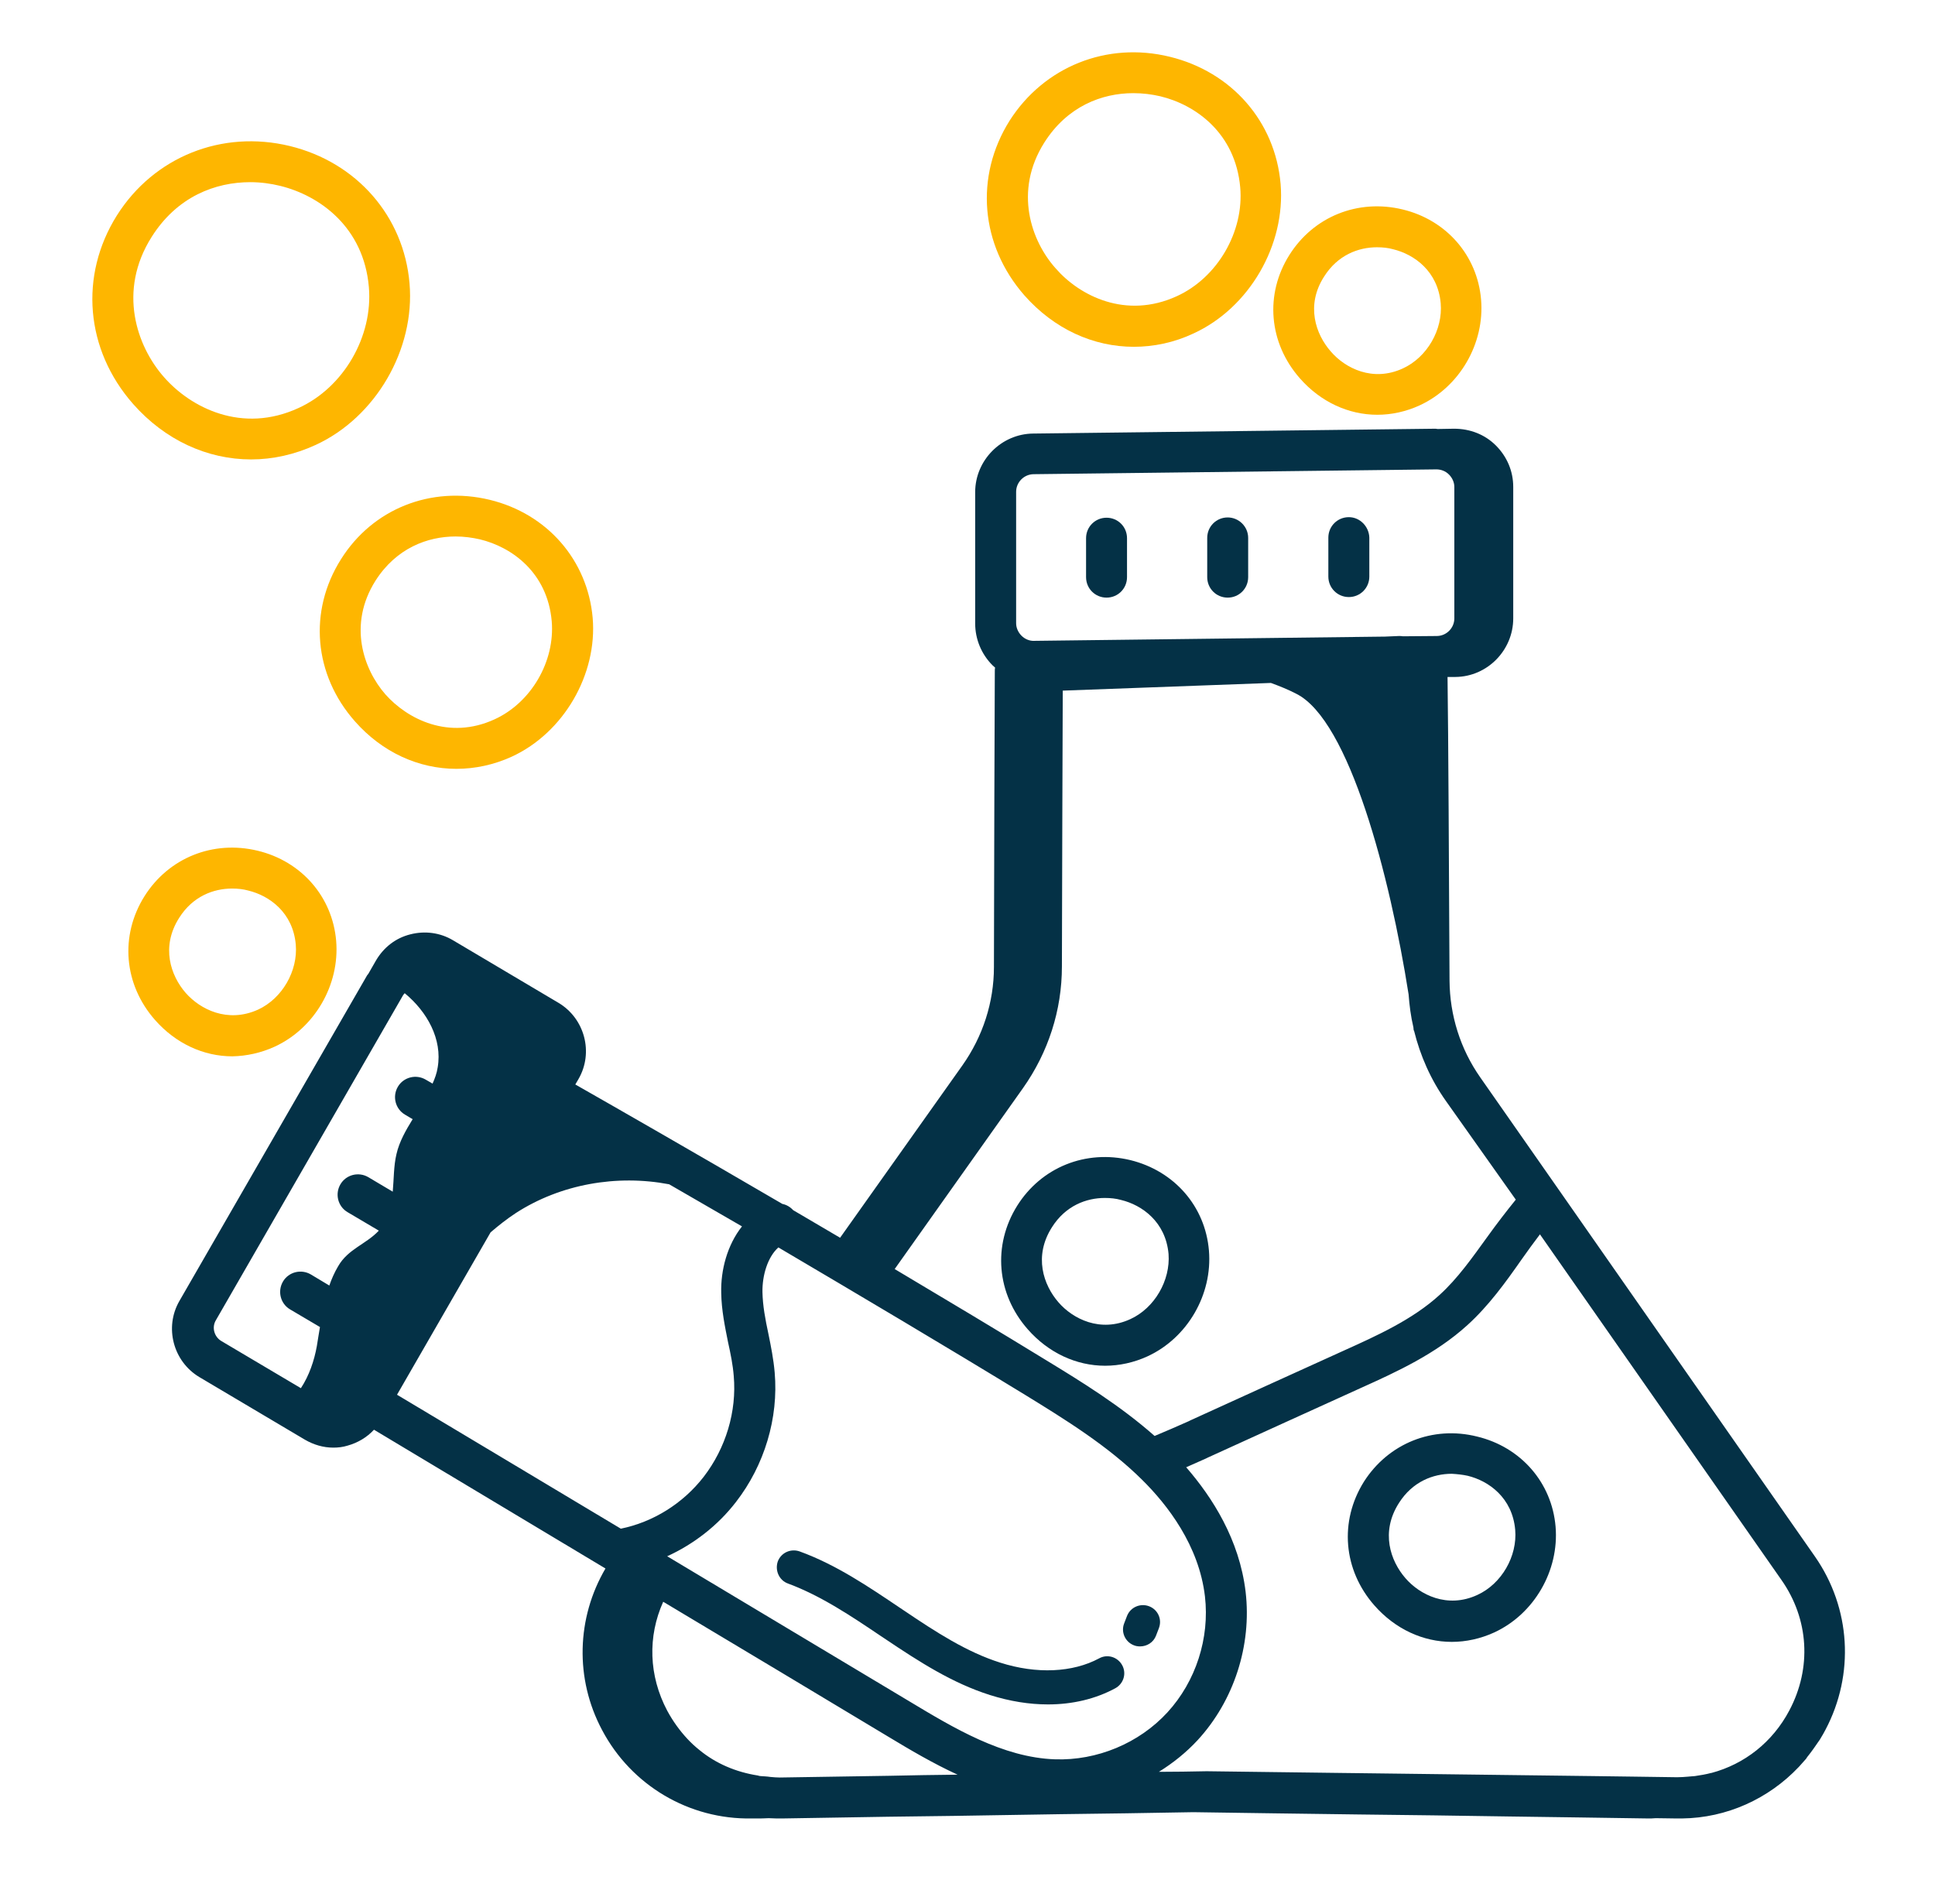 <svg xmlns="http://www.w3.org/2000/svg" width="62" height="61" viewBox="0 0 62 61" fill="none"><path d="M43.701 47.478C42.909 48.745 43.036 50.303 44.038 51.442C44.704 52.199 45.597 52.609 46.517 52.609C46.973 52.609 47.437 52.508 47.875 52.308C49.16 51.716 49.961 50.321 49.843 48.918C49.724 47.506 48.731 46.367 47.328 46.03C45.907 45.674 44.485 46.248 43.701 47.478ZM47.027 47.287C47.702 47.451 48.458 47.989 48.549 49.018C48.622 49.866 48.112 50.75 47.337 51.105C46.371 51.552 45.487 51.096 45.032 50.568C44.549 50.012 44.23 49.091 44.822 48.162C45.26 47.469 45.925 47.223 46.517 47.223C46.69 47.233 46.863 47.251 47.027 47.287Z" fill="#043146"></path><path d="M57.935 56.262C57.989 56.189 58.044 56.126 58.099 56.044C58.117 56.016 58.144 55.98 58.163 55.953C58.208 55.88 58.263 55.816 58.309 55.743C58.318 55.725 58.327 55.716 58.336 55.697C58.391 55.606 58.445 55.515 58.491 55.424C59.429 53.647 59.302 51.524 58.154 49.875L49.989 38.184L47.429 34.521C46.791 33.61 46.454 32.535 46.445 31.423C46.426 27.724 46.408 23.705 46.381 21.691H46.636C47.657 21.682 48.486 20.835 48.486 19.814V15.604C48.486 15.094 48.285 14.63 47.93 14.274C47.575 13.919 47.101 13.737 46.59 13.737L46.062 13.746C46.044 13.746 46.016 13.737 45.998 13.737L33.105 13.892C32.084 13.901 31.246 14.748 31.246 15.769V19.978C31.246 20.48 31.446 20.962 31.802 21.318C31.829 21.345 31.856 21.363 31.884 21.391C31.875 21.427 31.875 21.464 31.875 21.509C31.865 23.076 31.856 27.423 31.847 30.986C31.847 32.115 31.492 33.209 30.836 34.138L26.918 39.66C26.407 39.36 25.906 39.068 25.414 38.776C25.323 38.676 25.204 38.603 25.068 38.576C22.289 36.954 19.828 35.542 18.434 34.749L18.535 34.576C19.027 33.728 18.735 32.635 17.897 32.134L14.516 30.129C14.106 29.883 13.614 29.819 13.149 29.938C12.675 30.056 12.293 30.357 12.047 30.776L11.801 31.204C11.792 31.223 11.773 31.232 11.764 31.25L5.75 41.683C5.258 42.531 5.55 43.624 6.388 44.125L9.769 46.13C10.051 46.294 10.361 46.385 10.68 46.385C10.835 46.385 10.99 46.367 11.136 46.321C11.464 46.23 11.755 46.057 11.983 45.811C14.325 47.214 16.849 48.727 19.4 50.258C18.471 51.843 18.416 53.793 19.291 55.433C20.229 57.21 22.079 58.303 24.084 58.267H24.202C24.348 58.267 24.494 58.267 24.631 58.258C24.712 58.258 24.794 58.267 24.877 58.267H24.959H25.077C26.207 58.249 27.328 58.23 28.448 58.212L30.562 58.185C31.692 58.167 32.831 58.148 33.97 58.13C35.383 58.112 36.795 58.094 38.235 58.066C39.902 58.094 41.697 58.112 43.52 58.139C45.123 58.158 46.736 58.176 48.313 58.203C49.88 58.221 51.402 58.249 52.796 58.267H52.905C52.951 58.267 53.005 58.258 53.051 58.258C53.27 58.258 53.488 58.267 53.698 58.267H53.78H53.898C55.329 58.249 56.668 57.638 57.634 56.618C57.643 56.609 57.643 56.609 57.652 56.599C57.725 56.517 57.798 56.435 57.871 56.353C57.898 56.308 57.917 56.281 57.935 56.262ZM12.921 31.879C12.931 31.86 12.958 31.842 12.967 31.824C13.687 32.416 14.179 33.3 14.024 34.202C13.997 34.384 13.933 34.557 13.86 34.721L13.641 34.594C13.332 34.412 12.931 34.512 12.748 34.822C12.566 35.132 12.666 35.532 12.976 35.715L13.222 35.861C13.004 36.216 12.794 36.58 12.703 36.981C12.612 37.364 12.621 37.783 12.584 38.184L11.801 37.719C11.491 37.537 11.09 37.637 10.908 37.947C10.726 38.257 10.826 38.658 11.136 38.84L12.138 39.432C11.728 39.87 11.154 40.016 10.835 40.572C10.716 40.772 10.625 40.981 10.552 41.191L9.96 40.836C9.65 40.654 9.249 40.754 9.067 41.063C8.885 41.373 8.985 41.774 9.295 41.956L10.252 42.521C10.215 42.722 10.188 42.922 10.152 43.132C10.069 43.597 9.905 44.08 9.641 44.48L7.09 42.968C6.862 42.831 6.78 42.531 6.917 42.303L12.921 31.879ZM15.719 39.487C15.974 39.268 16.238 39.059 16.53 38.867C17.97 37.938 19.765 37.628 21.441 37.947C22.17 38.366 22.954 38.822 23.774 39.296C23.3 39.897 23.09 40.699 23.109 41.428C23.118 41.984 23.227 42.503 23.327 43.004C23.41 43.378 23.482 43.733 23.51 44.089C23.61 45.228 23.255 46.403 22.544 47.324C21.879 48.18 20.922 48.772 19.892 48.982C17.423 47.506 14.981 46.039 12.721 44.69L15.719 39.487ZM32.868 44.708C34.098 45.465 35.492 46.321 36.594 47.415C37.406 48.216 38.417 49.519 38.608 51.151C38.763 52.49 38.317 53.875 37.406 54.868C36.494 55.861 35.146 56.417 33.806 56.372C32.13 56.317 30.544 55.36 29.15 54.522C26.717 53.064 24.056 51.469 21.378 49.866C22.234 49.474 22.999 48.882 23.583 48.125C24.494 46.95 24.949 45.437 24.822 43.979C24.785 43.551 24.703 43.141 24.621 42.74C24.521 42.275 24.439 41.838 24.43 41.401C24.421 40.872 24.594 40.28 24.94 39.97C27.537 41.501 30.38 43.187 32.868 44.708ZM33.141 20.534C32.995 20.543 32.84 20.48 32.731 20.37C32.622 20.261 32.558 20.115 32.558 19.969V15.759C32.558 15.45 32.813 15.194 33.123 15.194L46.016 15.04H46.026C46.171 15.04 46.317 15.094 46.426 15.204C46.536 15.313 46.599 15.459 46.599 15.604V19.814C46.599 20.124 46.344 20.379 46.035 20.379L44.95 20.388C44.905 20.379 44.868 20.379 44.823 20.379L44.376 20.398L33.141 20.534ZM49.342 39.551L57.078 50.622C57.962 51.88 58.053 53.447 57.334 54.804C56.796 55.825 55.894 56.527 54.837 56.809H54.828C54.654 56.855 54.49 56.882 54.308 56.909C54.235 56.918 54.153 56.918 54.081 56.928C53.971 56.937 53.862 56.946 53.743 56.946C53.734 56.946 53.725 56.946 53.725 56.946C52.869 56.937 51.957 56.918 51.019 56.909C48.914 56.882 46.663 56.855 44.449 56.827C43.957 56.818 43.465 56.818 42.973 56.809C41.488 56.791 40.03 56.773 38.663 56.754C38.144 56.764 37.642 56.773 37.132 56.773C37.588 56.49 38.007 56.153 38.371 55.761C39.538 54.495 40.112 52.718 39.911 51.005C39.711 49.328 38.845 47.98 38.007 47.014C38.217 46.922 38.435 46.822 38.645 46.731L38.699 46.704C40.34 45.957 41.98 45.209 43.629 44.462C44.741 43.961 45.998 43.387 47.019 42.458C47.702 41.838 48.24 41.091 48.75 40.362C48.941 40.089 49.142 39.815 49.342 39.551ZM24.366 56.909C24.339 56.909 24.311 56.9 24.284 56.891C23.583 56.782 22.936 56.508 22.407 56.071C22.27 55.962 22.143 55.843 22.024 55.716C21.778 55.451 21.56 55.151 21.378 54.813C20.785 53.693 20.749 52.435 21.25 51.324C23.747 52.818 26.216 54.294 28.485 55.661C29.15 56.062 29.888 56.499 30.681 56.864C29.952 56.873 29.223 56.882 28.494 56.9L24.986 56.955C24.886 56.955 24.785 56.946 24.685 56.937C24.567 56.918 24.466 56.918 24.366 56.909ZM48.568 38.439C48.258 38.822 47.957 39.214 47.675 39.606C47.174 40.298 46.709 40.963 46.126 41.492C45.26 42.285 44.103 42.804 43.073 43.269C41.424 44.016 39.784 44.763 38.144 45.51L38.089 45.538C37.715 45.702 37.351 45.865 36.995 46.011C35.902 45.045 34.663 44.28 33.542 43.597C32.011 42.658 30.335 41.656 28.667 40.663L32.777 34.867C33.588 33.719 34.025 32.371 34.025 30.967C34.034 27.805 34.043 24.033 34.052 22.129L40.722 21.883C40.996 21.983 41.269 22.092 41.533 22.229C43.237 23.076 44.54 28.088 45.133 31.86C45.16 32.216 45.205 32.571 45.287 32.917C45.287 32.954 45.297 32.981 45.297 33.018H45.306C45.506 33.829 45.843 34.594 46.335 35.286L48.568 38.439Z" fill="#043146"></path><path d="M35.455 16.589C35.091 16.589 34.799 16.88 34.799 17.245V18.493C34.799 18.858 35.091 19.149 35.455 19.149C35.82 19.149 36.111 18.858 36.111 18.493V17.245C36.111 16.88 35.82 16.589 35.455 16.589Z" fill="#043146"></path><path d="M39.337 16.58C38.972 16.58 38.681 16.871 38.681 17.236V18.493C38.681 18.858 38.972 19.149 39.337 19.149C39.701 19.149 39.993 18.858 39.993 18.493V17.236C39.993 16.871 39.692 16.58 39.337 16.58Z" fill="#043146"></path><path d="M43.219 16.571C42.854 16.571 42.562 16.862 42.562 17.227V18.475C42.562 18.839 42.854 19.131 43.219 19.131C43.583 19.131 43.875 18.839 43.875 18.475V17.227C43.865 16.871 43.574 16.571 43.219 16.571Z" fill="#043146"></path><path d="M36.33 11.112C36.968 11.112 37.624 10.976 38.243 10.684C40.029 9.864 41.196 7.85 41.032 5.891C40.859 3.896 39.465 2.301 37.478 1.818C35.464 1.326 33.451 2.137 32.348 3.868C31.227 5.654 31.41 7.85 32.822 9.463C33.779 10.547 35.036 11.112 36.33 11.112ZM33.46 4.57C34.198 3.404 35.309 2.985 36.312 2.985C36.612 2.985 36.904 3.021 37.177 3.085C38.316 3.358 39.583 4.269 39.738 6.001C39.865 7.422 39.009 8.898 37.706 9.491C36.075 10.238 34.59 9.481 33.824 8.598C33.041 7.723 32.476 6.128 33.46 4.57Z" fill="#FEB600"></path><path d="M41.651 12.124C42.316 12.88 43.209 13.29 44.13 13.29C44.585 13.29 45.05 13.19 45.487 12.989C46.772 12.397 47.574 11.003 47.456 9.6C47.337 8.187 46.344 7.048 44.941 6.711C43.51 6.365 42.089 6.939 41.314 8.169C40.521 9.427 40.649 10.985 41.651 12.124ZM42.426 8.862C42.863 8.169 43.528 7.923 44.121 7.923C44.303 7.923 44.476 7.941 44.64 7.987C45.314 8.151 46.071 8.689 46.162 9.718C46.235 10.566 45.724 11.45 44.95 11.805C43.984 12.251 43.1 11.796 42.645 11.267C42.153 10.711 41.834 9.782 42.426 8.862Z" fill="#FEB600"></path><path d="M8.802 33.537C8.812 33.537 8.812 33.537 8.802 33.537C10.087 32.945 10.889 31.551 10.771 30.147C10.652 28.735 9.659 27.596 8.256 27.259C6.825 26.913 5.404 27.487 4.629 28.717C3.836 29.983 3.964 31.541 4.966 32.681C5.631 33.437 6.524 33.847 7.445 33.847C7.9 33.838 8.365 33.737 8.802 33.537ZM5.95 31.815C5.467 31.259 5.149 30.339 5.741 29.409C6.178 28.717 6.843 28.471 7.436 28.471C7.618 28.471 7.791 28.489 7.955 28.535C8.629 28.698 9.386 29.236 9.477 30.266C9.55 31.113 9.039 31.997 8.265 32.352C7.29 32.79 6.415 32.343 5.95 31.815Z" fill="#FEB600"></path><path d="M10.926 17.919C9.878 19.577 10.051 21.619 11.372 23.113C12.247 24.106 13.414 24.635 14.625 24.635C15.218 24.635 15.828 24.507 16.402 24.243C18.061 23.477 19.145 21.609 18.99 19.796C18.826 17.946 17.532 16.461 15.691 16.015C13.805 15.559 11.937 16.306 10.926 17.919ZM14.598 17.19C14.871 17.19 15.136 17.227 15.373 17.281C16.402 17.527 17.541 18.347 17.678 19.905C17.787 21.19 17.022 22.512 15.846 23.049C14.379 23.723 13.049 23.04 12.347 22.247C11.646 21.445 11.145 20.015 12.028 18.612C12.694 17.564 13.696 17.19 14.598 17.19Z" fill="#FEB600"></path><path d="M8.046 14.721C8.739 14.721 9.441 14.566 10.115 14.256C12.037 13.372 13.304 11.194 13.122 9.08C12.94 6.93 11.427 5.199 9.286 4.679C7.108 4.151 4.93 5.026 3.745 6.903C2.534 8.834 2.734 11.204 4.265 12.944C5.285 14.101 6.643 14.721 8.046 14.721ZM4.857 7.595C5.677 6.292 6.907 5.837 8.019 5.837C8.356 5.837 8.675 5.882 8.976 5.955C10.242 6.265 11.655 7.276 11.819 9.199C11.955 10.784 11.008 12.415 9.568 13.072C7.755 13.91 6.106 13.062 5.249 12.078C4.383 11.094 3.764 9.326 4.857 7.595Z" fill="#FEB600"></path><path d="M36.221 37.173C34.79 36.827 33.368 37.401 32.594 38.631C31.801 39.897 31.929 41.455 32.931 42.594C33.596 43.351 34.489 43.761 35.41 43.761C35.865 43.761 36.33 43.66 36.767 43.46C38.052 42.868 38.854 41.474 38.736 40.07C38.617 38.649 37.624 37.519 36.221 37.173ZM36.221 42.266C35.255 42.713 34.371 42.257 33.915 41.729C33.432 41.173 33.113 40.253 33.706 39.323C34.143 38.631 34.808 38.385 35.401 38.385C35.583 38.385 35.756 38.403 35.92 38.449C36.594 38.612 37.35 39.15 37.442 40.18C37.505 41.027 36.995 41.911 36.221 42.266Z" fill="#043146"></path><path d="M25.25 50.74C26.307 51.132 27.282 51.788 28.229 52.426L28.339 52.499C29.478 53.264 30.517 53.93 31.719 54.312C32.357 54.513 32.977 54.613 33.578 54.613C34.362 54.613 35.1 54.44 35.738 54.094C36.002 53.948 36.102 53.62 35.956 53.356C35.811 53.091 35.483 52.991 35.218 53.137C34.371 53.593 33.214 53.647 32.047 53.274C30.981 52.937 30.006 52.308 28.94 51.588L28.831 51.515C27.828 50.841 26.799 50.139 25.623 49.711C25.341 49.611 25.031 49.747 24.922 50.03C24.822 50.321 24.967 50.64 25.25 50.74Z" fill="#043146"></path><path d="M36.33 52.718C36.394 52.745 36.467 52.754 36.53 52.754C36.749 52.754 36.959 52.627 37.041 52.408L37.132 52.171C37.241 51.889 37.104 51.579 36.822 51.469C36.539 51.36 36.221 51.497 36.111 51.779L36.02 52.016C35.911 52.29 36.047 52.608 36.33 52.718Z" fill="#043146"></path></svg>